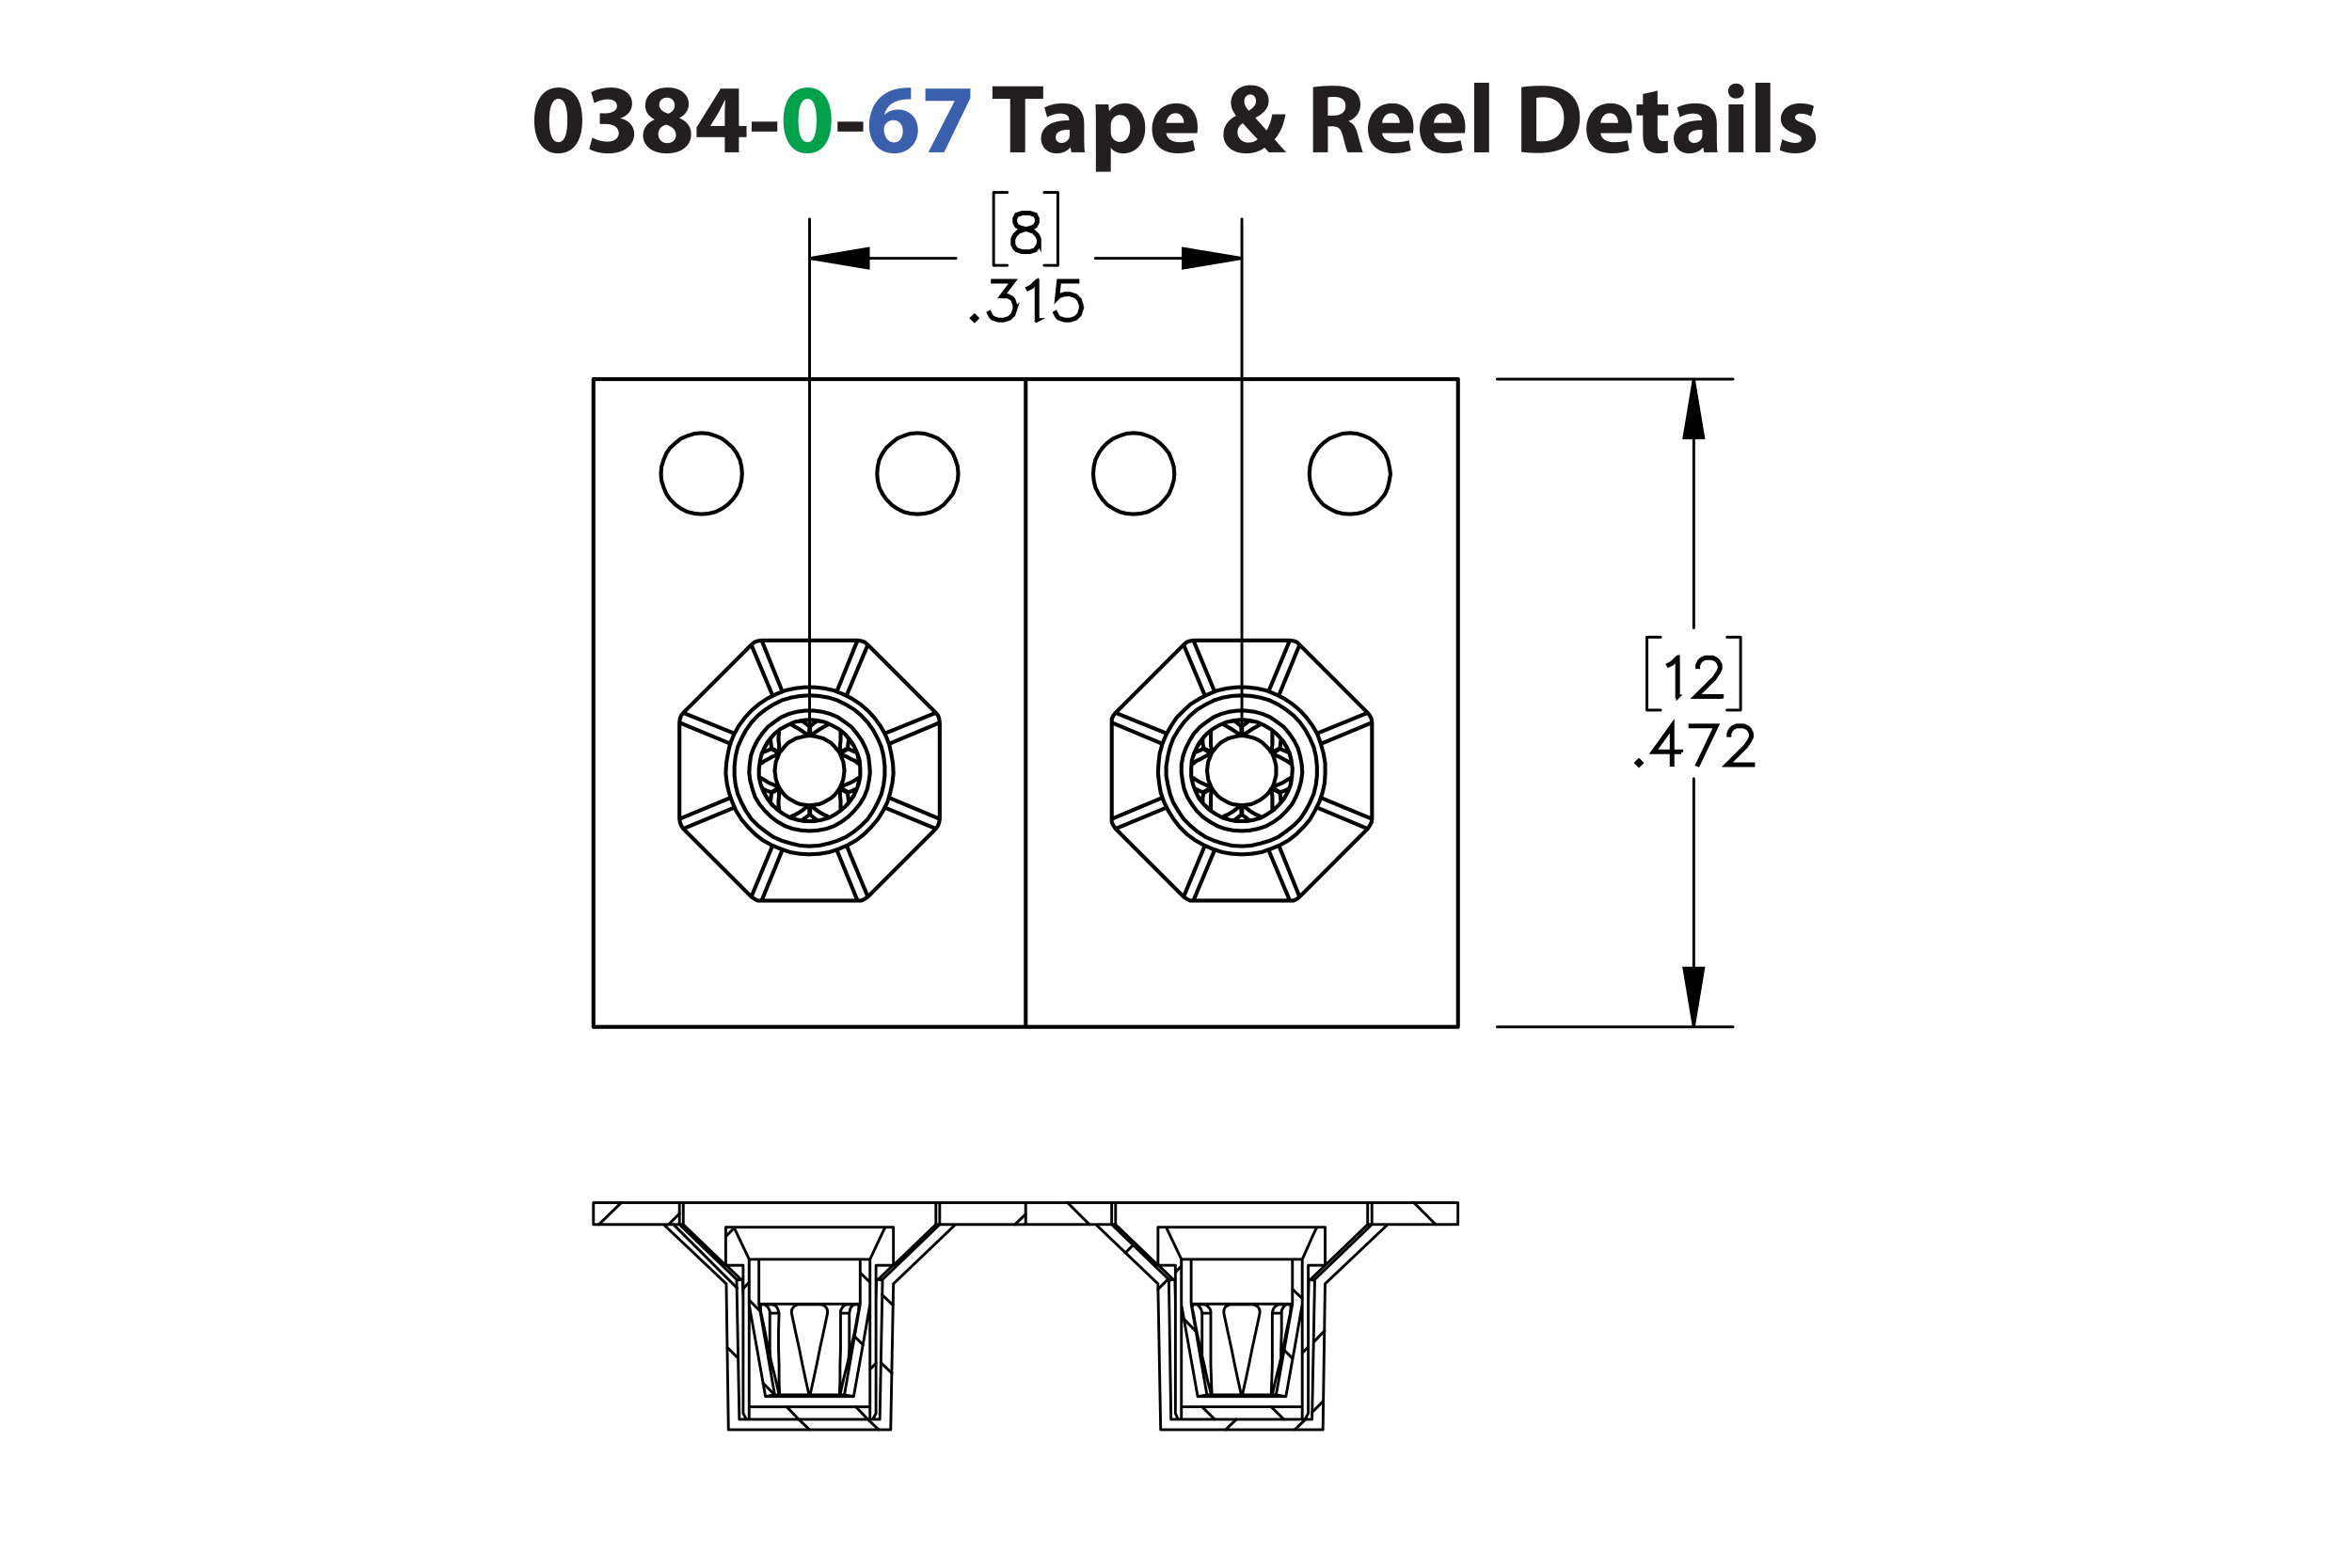 <?xml version="1.0" encoding="UTF-8"?><svg id="Layer_1" xmlns="http://www.w3.org/2000/svg" viewBox="0 0 432 288"><defs><style>.cls-1,.cls-2,.cls-3,.cls-4,.cls-5{stroke:#000;}.cls-1,.cls-2,.cls-3,.cls-5{fill:none;}.cls-1,.cls-2,.cls-5{stroke-linecap:round;stroke-linejoin:round;}.cls-1,.cls-3{stroke-width:.51px;}.cls-2{stroke-width:.5px;}.cls-3,.cls-4{stroke-miterlimit:10;}.cls-4{stroke-width:.7px;}.cls-5{stroke-width:.709px;}.cls-6{fill:#00a14b;}.cls-7{fill:#231f20;}.cls-8{fill:#3a60ad;}</style></defs><g><path class="cls-7" d="m106.954,22.078c0,3.619-1.458,6.104-4.447,6.104-3.025,0-4.357-2.719-4.375-6.032,0-3.385,1.44-6.067,4.465-6.067,3.133,0,4.357,2.791,4.357,5.996Zm-6.068.072c-.018,2.683.63,3.961,1.692,3.961s1.639-1.333,1.639-3.997c0-2.593-.558-3.961-1.657-3.961-1.008,0-1.692,1.278-1.674,3.997Z"/><path class="cls-7" d="m108.787,25.301c.486.252,1.603.72,2.719.72,1.422,0,2.143-.685,2.143-1.567,0-1.152-1.152-1.674-2.359-1.674h-1.116v-1.962h1.062c.918-.018,2.089-.36,2.089-1.351,0-.702-.576-1.224-1.728-1.224-.954,0-1.963.414-2.449.702l-.558-1.981c.702-.45,2.106-.882,3.619-.882,2.502,0,3.889,1.315,3.889,2.917,0,1.243-.703,2.215-2.143,2.719v.036c1.405.252,2.539,1.315,2.539,2.845,0,2.07-1.818,3.583-4.79,3.583-1.512,0-2.791-.397-3.475-.829l.558-2.052Z"/><path class="cls-7" d="m118.111,24.923c0-1.404.81-2.377,2.089-2.935v-.054c-1.135-.576-1.693-1.53-1.693-2.557,0-1.98,1.783-3.295,4.123-3.295,2.737,0,3.871,1.585,3.871,3.007,0,1.008-.54,1.998-1.692,2.575v.054c1.134.432,2.143,1.404,2.143,2.917,0,2.124-1.783,3.547-4.502,3.547-2.971,0-4.339-1.675-4.339-3.259Zm6.05-.09c0-1.026-.756-1.639-1.836-1.927-.9.252-1.422.9-1.422,1.747-.018.846.63,1.639,1.656,1.639.972,0,1.603-.63,1.603-1.458Zm-3.079-5.546c0,.792.72,1.296,1.657,1.585.63-.18,1.188-.756,1.188-1.494,0-.72-.415-1.44-1.422-1.44-.936,0-1.423.612-1.423,1.35Z"/><path class="cls-7" d="m133.125,27.984v-2.791h-5.186v-1.782l4.429-7.13h3.349v6.86h1.404v2.052h-1.404v2.791h-2.593Zm0-4.843v-2.593c0-.703.036-1.422.09-2.179h-.072c-.378.756-.684,1.44-1.081,2.179l-1.566,2.557v.036h2.629Z"/><path class="cls-7" d="m142.772,22.348v1.818h-4.717v-1.818h4.717Z"/><path class="cls-6" d="m152.709,22.078c0,3.619-1.458,6.104-4.447,6.104-3.025,0-4.357-2.719-4.375-6.032,0-3.385,1.44-6.067,4.465-6.067,3.133,0,4.357,2.791,4.357,5.996Zm-6.068.072c-.018,2.683.63,3.961,1.692,3.961s1.639-1.333,1.639-3.997c0-2.593-.558-3.961-1.657-3.961-1.008,0-1.692,1.278-1.674,3.997Z"/><path class="cls-7" d="m158.558,22.348v1.818h-4.718v-1.818h4.718Z"/><path class="cls-8" d="m167.325,18.225c-.306-.018-.63,0-1.062.036-2.431.198-3.511,1.44-3.817,2.809h.054c.576-.594,1.387-.936,2.485-.936,1.963,0,3.619,1.387,3.619,3.817,0,2.323-1.783,4.231-4.321,4.231-3.115,0-4.646-2.323-4.646-5.114,0-2.197.81-4.033,2.071-5.204,1.17-1.062,2.683-1.638,4.519-1.728.504-.036.829-.036,1.099-.018v2.107Zm-1.495,5.87c0-1.081-.576-2.017-1.747-2.017-.738,0-1.35.45-1.62,1.044-.072.144-.108.36-.108.684.054,1.242.648,2.359,1.891,2.359.973,0,1.585-.882,1.585-2.071Z"/><path class="cls-8" d="m178.233,16.28v1.728l-4.826,9.975h-2.899l4.826-9.417v-.036h-5.366v-2.251h8.265Z"/><path class="cls-7" d="m185.54,18.153h-3.259v-2.305h9.327v2.305h-3.313v9.831h-2.754v-9.831Z"/><path class="cls-7" d="m196.79,27.984l-.162-.882h-.054c-.576.702-1.477,1.081-2.521,1.081-1.783,0-2.845-1.296-2.845-2.701,0-2.287,2.053-3.385,5.168-3.367v-.126c0-.468-.252-1.134-1.602-1.134-.9,0-1.855.306-2.431.666l-.504-1.765c.612-.342,1.818-.774,3.421-.774,2.935,0,3.871,1.728,3.871,3.799v3.061c0,.846.036,1.656.126,2.143h-2.466Zm-.324-4.159c-1.44-.018-2.557.324-2.557,1.386,0,.702.468,1.044,1.08,1.044.684,0,1.243-.45,1.422-1.008.036-.144.054-.306.054-.468v-.954Z"/><path class="cls-7" d="m201.288,22.132c0-1.152-.036-2.143-.072-2.953h2.377l.127,1.225h.036c.648-.936,1.657-1.423,2.935-1.423,1.927,0,3.655,1.675,3.655,4.483,0,3.205-2.035,4.718-3.998,4.718-1.062,0-1.891-.432-2.287-1.008h-.036v4.375h-2.737v-9.416Zm2.737,2.07c0,.216.018.414.054.576.18.738.81,1.296,1.603,1.296,1.188,0,1.891-.99,1.891-2.485,0-1.404-.63-2.466-1.855-2.466-.774,0-1.458.576-1.639,1.386-.036.144-.054.324-.054.486v1.206Z"/><path class="cls-7" d="m214.213,24.455c.09,1.135,1.206,1.675,2.485,1.675.936,0,1.692-.126,2.43-.36l.36,1.855c-.9.36-1.999.54-3.187.54-2.989,0-4.699-1.728-4.699-4.483,0-2.233,1.386-4.7,4.447-4.7,2.844,0,3.925,2.215,3.925,4.394,0,.468-.055.882-.091,1.08h-5.671Zm3.223-1.872c0-.666-.288-1.783-1.548-1.783-1.152,0-1.621,1.044-1.692,1.783h3.241Z"/><path class="cls-7" d="m233.06,27.984c-.252-.27-.504-.54-.792-.864-.792.612-1.891,1.062-3.331,1.062-2.935,0-4.231-1.747-4.231-3.439,0-1.602.919-2.754,2.305-3.475v-.072c-.521-.576-.918-1.477-.918-2.341,0-1.53,1.206-3.205,3.637-3.205,1.873,0,3.295,1.098,3.295,2.845,0,1.224-.72,2.269-2.394,3.115l-.018.072c.702.774,1.44,1.656,2.034,2.269.486-.756.864-1.873,1.026-2.953h2.449c-.324,1.837-.936,3.403-2.017,4.609.684.774,1.386,1.567,2.143,2.377h-3.188Zm-2.07-2.394c-.756-.756-1.746-1.855-2.737-2.971-.504.36-.954.882-.954,1.675,0,1.026.774,1.908,2.017,1.908.721,0,1.315-.27,1.675-.612Zm-2.449-6.986c0,.612.288,1.152.829,1.747.882-.612,1.332-1.081,1.332-1.783,0-.576-.342-1.206-1.062-1.206-.702,0-1.099.612-1.099,1.242Z"/><path class="cls-7" d="m241.176,16.01c.882-.144,2.196-.252,3.654-.252,1.801,0,3.062.27,3.926.954.72.576,1.116,1.422,1.116,2.539,0,1.548-1.099,2.61-2.143,2.989v.054c.846.342,1.315,1.152,1.62,2.269.378,1.368.757,2.953.99,3.421h-2.809c-.198-.342-.486-1.333-.847-2.827-.323-1.513-.846-1.927-1.962-1.945h-.828v4.771h-2.719v-11.974Zm2.719,5.222h1.08c1.368,0,2.179-.684,2.179-1.747,0-1.116-.757-1.674-2.017-1.692-.666,0-1.045.054-1.242.09v3.349Z"/><path class="cls-7" d="m253.866,24.455c.09,1.135,1.206,1.675,2.484,1.675.936,0,1.692-.126,2.431-.36l.36,1.855c-.9.36-1.999.54-3.188.54-2.988,0-4.699-1.728-4.699-4.483,0-2.233,1.387-4.7,4.447-4.7,2.845,0,3.926,2.215,3.926,4.394,0,.468-.055.882-.091,1.08h-5.671Zm3.223-1.872c0-.666-.288-1.783-1.549-1.783-1.152,0-1.62,1.044-1.692,1.783h3.241Z"/><path class="cls-7" d="m263.37,24.455c.09,1.135,1.206,1.675,2.484,1.675.936,0,1.692-.126,2.431-.36l.36,1.855c-.9.36-1.999.54-3.188.54-2.988,0-4.699-1.728-4.699-4.483,0-2.233,1.387-4.7,4.447-4.7,2.845,0,3.926,2.215,3.926,4.394,0,.468-.055.882-.091,1.08h-5.671Zm3.223-1.872c0-.666-.288-1.783-1.549-1.783-1.152,0-1.62,1.044-1.692,1.783h3.241Z"/><path class="cls-7" d="m270.768,15.2h2.736v12.784h-2.736v-12.784Z"/><path class="cls-7" d="m279.443,16.01c1.008-.162,2.322-.252,3.709-.252,2.305,0,3.799.414,4.969,1.296,1.261.936,2.053,2.431,2.053,4.573,0,2.323-.846,3.925-2.017,4.915-1.278,1.062-3.223,1.566-5.6,1.566-1.422,0-2.431-.09-3.114-.18v-11.919Zm2.755,9.903c.233.054.611.054.954.054,2.484.018,4.104-1.351,4.104-4.249.019-2.521-1.458-3.853-3.816-3.853-.612,0-1.009.054-1.242.108v7.94Z"/><path class="cls-7" d="m293.987,24.455c.091,1.135,1.207,1.675,2.485,1.675.935,0,1.692-.126,2.431-.36l.36,1.855c-.9.36-1.999.54-3.188.54-2.988,0-4.699-1.728-4.699-4.483,0-2.233,1.387-4.7,4.447-4.7,2.845,0,3.925,2.215,3.925,4.394,0,.468-.054.882-.09,1.08h-5.672Zm3.224-1.872c0-.666-.288-1.783-1.549-1.783-1.152,0-1.62,1.044-1.692,1.783h3.241Z"/><path class="cls-7" d="m304.445,16.659v2.521h1.963v2.017h-1.963v3.187c0,1.062.252,1.548,1.08,1.548.343,0,.612-.036.81-.072l.018,2.07c-.359.144-1.008.234-1.782.234-.882,0-1.62-.306-2.053-.756-.504-.522-.756-1.368-.756-2.611v-3.601h-1.171v-2.017h1.171v-1.909l2.683-.612Z"/><path class="cls-7" d="m312.996,27.984l-.162-.882h-.054c-.576.702-1.477,1.081-2.521,1.081-1.783,0-2.845-1.296-2.845-2.701,0-2.287,2.053-3.385,5.167-3.367v-.126c0-.468-.252-1.134-1.603-1.134-.9,0-1.855.306-2.431.666l-.504-1.765c.612-.342,1.818-.774,3.421-.774,2.935,0,3.871,1.728,3.871,3.799v3.061c0,.846.036,1.656.126,2.143h-2.467Zm-.324-4.159c-1.44-.018-2.557.324-2.557,1.386,0,.702.469,1.044,1.081,1.044.684,0,1.242-.45,1.422-1.008.036-.144.054-.306.054-.468v-.954Z"/><path class="cls-7" d="m320.321,16.73c0,.756-.576,1.369-1.476,1.369-.865,0-1.441-.612-1.423-1.369-.019-.792.558-1.386,1.44-1.386.882,0,1.44.594,1.458,1.386Zm-2.826,11.253v-8.805h2.736v8.805h-2.736Z"/><path class="cls-7" d="m322.427,15.2h2.736v12.784h-2.736v-12.784Z"/><path class="cls-7" d="m327.358,25.589c.505.306,1.549.666,2.359.666.828,0,1.17-.288,1.17-.738s-.271-.666-1.296-1.008c-1.819-.612-2.522-1.603-2.503-2.647,0-1.638,1.404-2.881,3.583-2.881,1.026,0,1.944.234,2.484.504l-.486,1.891c-.396-.216-1.152-.504-1.908-.504-.666,0-1.044.271-1.044.72,0,.415.342.63,1.422,1.008,1.675.576,2.377,1.423,2.394,2.719,0,1.639-1.296,2.845-3.816,2.845-1.152,0-2.179-.252-2.846-.612l.486-1.962Z"/></g><g><g><path class="cls-4" d="m308.208,127.956h-.156v-6.94l-.892.904-.691.336-.076-.133.669-.34,1.037-1.027h.109v7.2Z"/><path class="cls-4" d="m316.25,128.023h-4.939l3.522-3.505.668-1.008.332-.662v-.639l-.332-.648-.317-.321-.654-.327h-1.317l-.649.327-.321.321-.332.648v.322h-.151v-.36l.346-.71.36-.355.71-.35h1.398l.706.35.36.355.351.71v.719l-.351.695-.688,1.026-3.274,3.264h4.573v.147Z"/></g><g><path class="cls-4" d="m301.474,140.152l-.445.435-.446-.435.446-.444.445.444Zm-.213,0l-.232-.231-.232.231.232.232.232-.232Z"/><path class="cls-4" d="m308.815,138.193h-1.622v2.299h-.156v-2.299h-3.477l3.633-5.066v4.911h1.622v.156Zm-1.778-.156v-4.423l-3.168,4.423h3.168Z"/><path class="cls-4" d="m315.364,133.292l-3.462,7.219-.133-.052,3.339-7.011h-4.633v-.156h4.889Z"/><path class="cls-4" d="m321.999,140.559h-4.941l3.523-3.505.669-1.008.332-.662v-.639l-.332-.648-.317-.321-.654-.327h-1.319l-.649.327-.322.321-.332.648v.322h-.151v-.36l.346-.71.36-.355.712-.35h1.398l.707.35.36.355.351.71v.719l-.351.695-.688,1.026-3.277,3.264h4.576v.147Z"/></g><path class="cls-4" d="m190.901,44.916l-.707,1.065-1.057.341h-1.381l-1.048-.341-.37-.359-.351-.705v-1.055l.351-.71.707-.695,1.081-.359-.73-.175-.711-.36-.356-.714v-.719l.356-.724,1.072-.35h1.381l1.066.35.359.724v.719l-.359.714-.711.36-.726.175.038.009,1.038.35.713.695.346.71v1.055Zm-.152-.038v-.98l-.332-.648-.65-.662-1-.327-.323-.09-.318.09-1.0.327-.654.662-.328.648v.98l.328.648.313.322.991.326h1.336l.982-.326.654-.97Zm-.342-4.068v-.644l-.322-.629-.973-.327h-1.336l-.972.327-.323.629v.644l.323.639.649.317.991.255.992-.255.648-.317.322-.639Z"/><g><path class="cls-4" d="m179.431,58.451l-.446.435-.445-.435.445-.444.446.444Zm-.213,0l-.232-.231-.232.231.232.232.232-.232Z"/><path class="cls-4" d="m186.503,56.767l-.346,1.046-.711.705-1.048.341h-1.038l-1.047-.341-.37-.359-.341-.686.137-.076.336.667.313.322.991.326h1l.991-.326.649-.653.332-.989v-.658l-.332-.989-.323-.307-.649-.331h-1.156l2.038-2.711h-3.579v-.156h3.892l-2.039,2.711h.882l.711.35.36.369.346,1.046v.7Z"/><path class="cls-4" d="m190.547,58.791h-.156v-6.94l-.893.904-.691.336-.076-.133.668-.34,1.038-1.027h.109v7.2Z"/><path class="cls-4" d="m198.667,56.767l-.346,1.046-.711.705-1.048.341h-1.038l-1.048-.341-.369-.359-.342-.686.138-.076.337.667.312.322.991.326h1l.99-.326.649-.653.332-.989v-.658l-.332-.989-.649-.648-.99-.331h-1l-.991.331-.474.487.364-3.345h3.471v.156h-3.333l-.308,2.758.203-.194,1.048-.345h1.038l1.048.345.711.71.346,1.046v.7Z"/></g><path class="cls-3" d="m228.099,47.45l-10.8,1.8v-3.6l10.8,1.8m-79.4,0l10.8-1.8v3.6l-10.8-1.8m162.4,22.2l1.8,10.8h-3.6l1.8-10.8m0,119l-1.8-10.8h3.6l-1.8,10.8"/><path class="cls-1" d="m228.099,47.45h-26.9m-52.5,0h26.9m52.5,86.9V40.25m-79.4,94.1V40.25m45.6,8.5h-2.5m2.5-13.4v13.4m-2.5-13.4h2.5m-11.8,13.4h2.5m-2.5-13.4v13.4m2.5-13.4h-2.5m128.6,34.3v45.7m0,73.3v-45.6m-36.1-73.4h43.3m-43.3,119h43.3m1.4-58.2h-2.5m2.5-13.4v13.4m-2.5-13.4h2.5m-17.2,13.4h2.5m-2.5-13.4v13.4m2.5-13.4h-2.5"/><path d="m228.099,47.45l-10.8,1.8v-3.6m-68.6,1.8l10.8-1.8v3.6m151.6,20.4l1.8,10.8h-3.6m1.8,108.2l-1.8-10.8h3.6"/><path class="cls-1" d="m212.699,236.85l1.9-1.9m-7.9-4.8l1.4-1.4m29.7,33.9l2-1.9m1.2-1.3l2-2m-17.9,5.2l2-1.9m14.2-14.2l2-2.1m-43.2-19.5l-4-4m67.6,4l-4-4m-23.9,39.8l-2.3-2.3m-10.4,2.3l-2.3-2.3m-1.2-13.9l-2.1-2.2m21.7-3.8l-1.8-1.7m0,12.7l-1.5-1.5m-20-14.3l1.1-1.2m22.2,16l1.1-1.1m-80.9,13.3l-2.2-2.3m-10.5,2.3l-2.2-2.3m-4.9-17.6l-2-2m4.7,17.4l-2.1-2.1m19.6-18.6l-1.8-1.7m.5,13.2l-1.5-1.5m-20.5-8.8l1.1-1.2m-4.3-8.4l1.6-1.6m24.9,26l1.1-1.1m3.1-10.7l-2-1.9m1.8,14.4l-2-1.9m-.4,12.3l-2-1.9m-24-24.1l-11.7-11.7m25,37.7l-2-1.9m-11.1-11.2l-2-2m-10.8-22.6l2-2m-14.8,2l4.1-4m72.3,4l2-1.9"/><path class="cls-2" d="m171.899,220.95v4m-46.4-4v4m38.6,7.5l7.8-7.5m-10.6,10.1l2.7-2.6m-30.6,0l2.7,2.6m-10.6-10.1l7.8,7.5m27.6,6.5l.1-3.9m-.5,25.7l.1-.4m-23.7,0v.4m-.5-25.7l.1,3.9m114.7-18v4m-46.3-4v4m38.5,7.5l7.8-7.5m-10.5,10.1l2.7-2.6m-30.6,0l2.7,2.6m-10.6-10.1l7.8,7.5m27.6,6.5l.1-3.9m-.5,25.7v-.4m-23.7,0v.4m-.4-25.7l.1,3.9m-58.4-18h-17.6m0,0h-1.9m21.4,0h-1.9m14.4,0h-12.5m-21.4,0h-12.5m47.1,0h-.7m-46.4,0h-.7m-15.8,4v-4m0,0h15.8m-15.8,4h15.8m0,0v-4m47.8,0h15.8m-15.8,4h15.8m-15.8-4v4m15.8-4v4m-27.5,10.1h.1m-24.5,0h-.1m35.5-10.1h.7m-47.8,0h.7m36.6,10.1h0m-1.1,0h.3m.8,0l-.2.1h-.2l-.4-.1m-26,0h.1m.7,0h.3m-.3,0l-.3.1h-.3l-.1-.1m28.7.8l11.4-10.9m0,0h-2.9m-47.8,0h-2.9m13.4,10.1l.5,25.7m25.8,0h-25.8m-.5-25.7l-10.5-10.1m47.8,0l-10.5,10.1m1.5,27.6l.5-26.8m-.5,26.8h-29.8m27.8-1.9l.5-25.7m-40.2-10.1l11.5,10.9m0,0l.4,26.8m28.8-37.2h-27.8m29.3,7h-3.2m0,0v27.2m-.6,1.1h-.5m0-29.4l2.2-4.7.6-1.2m-2.8,35.3v-29.4m1.1,28.3l-.6,1.1m3.8-35.3v7m-1.5-7h1.5m-30.8,7v-7m3.2,7h-3.2m3.2,27.2v-27.2m.6,28.3l-.6-1.1m1.1,1.1h-.5m.5-29.4v29.4m-2.8-35.3l2.8,5.9m-4.3-5.9h1.5m21.2,15.8l.1-.5.1-.4.2-.3.3-.3.4-.1m-16.8,0h.1l.3.2.3.2.2.4.2.4v.4m7.2,15l.1.3m0,0h-7m-.3-15.3v6.5l.1,1.5m.2,7.3l1.5-.3m-1.8-15h1.7m12.8,8l.1-1.5v-6.5m0,0h-1.6m-.2,15l1.5.3m-6.9,0v-.3m6.9.3h-6.9m8,0h-1m0,0l-1.5-.3m-11.2,0l-.6-2.7-.7-2.8-.7-3-.6-3.2-.7-3.3m0,0l-.1-.5v-.9l.1-.2m0,0h2.1m0,0l.2.1.3.1.3.3.2.4.1.4.1.3m0,0l-.1,3.3v3.2l.1,3v2.8l.1,2.7m5.4,0h-5.4m5.4,0l-.6-2.7-.6-2.8-.6-3-.7-3.2-.7-3.3m0,0v-.5l.1-.3.3-.4.3-.2.5-.2h.1m0,0h4m0,0l.5.1.3.2.3.3.2.5v.5m0,0l-.7,3.3-.7,3.2-.6,3-.6,2.8-.6,2.7m5.4,0h-5.4m5.4,0l.1-2.7v-2.8l.1-3v-6.5m0,0v-.5l.2-.3.2-.4.3-.2.4-.2m0,0h2.1m0,0h0l.1.2.1.2-.1.4v.5l-.1.3m0,0l-.6,3.3-.7,3.2-.7,3-.7,2.8-.6,2.7m.8,0h-.8m-13.7.3l-3-16.9m4.7,16.6l-2.9-16.7m-1.8-8.2h1.8m-1.8,8.3v-8.3m22.2,0v8.3m-1.8-8.3h1.8m-1.8,8.2l-2.9,16.7m1.7.3l-1.7-.3m4.7-16.6l-1.1,6.3-1.9,10.6m-17.4-17v-8.2m18.6,8.2h-18.6m18.6-8.2v8.2m0-8.2h-18.6m2.3,25.2h-1.1m2.5-.3h-.8m0,0l-1.7.3m2.5-.3l-1.4.3m-4.1,1.9h22.2m-22.2,2.3h22.2m-22.2-2.3v2.3m22.2,0v-2.3m82.1-33h-27.7m29.2,0v7m-3.1,27.2l-.6,1.1m0,0h-.5m0-29.4l2.1-4.7.6-1.2m-2.7,35.3v-29.4m1.1,1.1v27.2m3.1-27.2h-3.1m1.6-7h1.5m-30.7,7v-7m3.2,7h-3.2m3.2,27.2v-27.2m.5,28.3l-.5-1.1m1.1,1.1h-.6m.6-29.4v29.4m-2.8-35.3l2.8,5.9m-4.3-5.9h1.5m21.2,15.8v-.5l.2-.4.2-.3.3-.3.3-.1h.1m-16.8,0h.1l.3.2.2.2.3.4.1.4.1.4m7.2,15v.3m0,0h-6.9m-.3-15.3v8m.3,7.3l1.5-.3m-1.8-15h1.6m12.9,8v-1.5l.1-3.2v-3.3m0,0h-1.7m-.2,15l1.6.3m-7,0l.1-.3m6.9.3h-7m-5.6-.3l-.7-2.7-.6-2.8-.7-3-.7-3.2-.6-3.3m0,0l-.1-.5-.1-.3v-.4l.1-.2.1-.2m0,0h2m0,0l.2.1.3.1.3.3.3.4.1.4v.3m0,0v9.5l.1,2.8.1,2.7m5.4,0h-5.4m5.4,0l-.6-2.7-.6-2.8-.6-3-.7-3.2-.7-3.3m0,0v-.5l.1-.3.2-.4.4-.2.4-.2h.1m0,0h4.1m0,0l.4.1.4.2.3.3.2.5v.5m0,0l-.7,3.3-.7,3.2-.6,3-.6,2.8-.6,2.7m5.3,0h-5.3m5.3,0l.1-2.7.1-2.8v-9.5m0,0l.1-.5.1-.3.3-.4.3-.2.3-.2h.1m0,0h2.1m0,0h0l.1.2v.6l-.1.5v.3m0,0l-.7,3.3-.6,3.2-.7,3-.7,2.8-.6,2.7m-16.7-24.9h1.8m-1.8,8.3v-8.3m4.7,24.9l-2.9-16.7m1.2,17l-3-16.9m19.2,16.9h-1.1m-.7-.3h-.7m1.4.3l-1.4-.3m3.7-24.9h1.8m0,8.3l-1.1,6.3-1.9,10.6m3-25.2v8.3m-1.8-.1l-3,16.7m1.8.3l-1.8-.3m-11.9,0h-.8m0,0l-1.7.3m1,0h-1m2.5-.3l-1.5.3m16.4-25.2h-18.6m0,8.2v-8.2m18.6,8.2h-18.6m18.6-8.2v8.2m-20.4,21.2h22.2m0,0v-2.3m-22.2,0v2.3m0-2.3h22.2m-2.3-37.5h-17.7m0,0h-1.8m21.3,0h-1.8m14.3,0h-12.5m-21.3,0h-12.5m47.1,0h-.8m-46.3,0h-.7m-15.8,4v-4m0,0h15.8m-15.8,4h15.8m0,0v-4m47.8,0h15.8m-15.8,4h15.8m-15.8-4v4m15.8-4v4m-27.5,10.1h.1m-24.5,0h-.1m35.4-10.1h.8m-47.8,0h.7m36.5,10.1h.1m-1.1,0h.3m.7,0l-.1.1h-.3l-.3-.1m-26,0h0m.8,0h.3m-.3,0l-.4.1h-.2l-.2-.1m26.3,25.7l.5-25.7m-26.8,0l.4,25.7m-13.8-35.8l11.4,10.9m0,0l.5,26.8m27.8-1.9h-25.9m27.9,1.9l.4-26.8m8.6-10.9l-10.5,10.1m-26.8,0l-10.5-10.1m39.2,10.9l11.5-10.9m0,0h-2.9m-47.8,0h-2.9m41.7,37.7h-29.8"/><path class="cls-5" d="m231.399,150.05v-.1m-6.6.1v-.1m0-16.9v.1m6.6-.1v.1m5.7,9.8h-.1m-3.2-8.5l-.1.1m-11.3,14.1h0m-3.3-8.5l.1.1m-67.2,9.8v-.1m-6.6.1v-.1m0-16.9v.1m6.6-.1v.1m5.7,9.8h-.1m-3.2-8.5v.1m-11.3,14.1h-.1m-3.3-8.5l.1.1m3.9,15.9l-3.8,9.3m17.6,0l-3.8-9.3m1.8-.8l3.9,9.4m-21.4,0l3.9-9.4m30-3.1l-9.4-3.9m-27.6,0l-9.4,3.9m-.7-1.8l9.4-3.9m29.1,0l9.3,3.9m-38.4-13.8l-9.4-3.9m47.8,0l-9.3,3.9m-23.4-19l3.8,9.4m-18.2,3.9l9.4,3.8m7-7l-3.9-9.3m24.5,16.3l9.4-3.8m-18.2-3.9l3.8-9.4m1.9.8l-3.9,9.3m81.4,37.7l-3.9-9.3m-9.9,0l-3.9,9.3m-1.8-.7l3.9-9.4m13.6,0l3.8,9.4m-24.4-16.4l-9.4,3.9m46.3,0l-9.3-3.9m.7-1.8l9.4,3.9m-47.8,0l9.3-3.9m0-9.9l-9.3-3.9m47.8,0l-9.4,3.9m-9.6-9.6l3.9-9.4m5,17.1l9.3-3.8m-12.5-12.5l-3.8,9.3m-30,3.2l9.4,3.8m7-7l-3.9-9.3m1.8-.8l3.9,9.4m12.2,20.4l-.1-.9-.1-.9m0,0l-1.6-.8m-6.9,5.9l.7-.5.7-.6m0,0v-1.7m8.8-9.7l-.8-.3-.9-.4m0,0l-1.4.9m-12.6,7.2l-.2.9v.9m1.7-2.6l-1.5.8m-1.7-.8l.8.4.8.3m0,0l1.5-.9m7-12.3l-.6.5-.8.6m0,0l.1,1.7m-.1,14.5l.8.6.6.5m-1.3-2.8l-.1,1.7m7-4.1l.9-.3.8-.4m-3.1-.2l1.4.9m-14.2-9.8v.8l.2.9m0,0l1.5.8m12.5-.8l.1-.9.1-.8m-1.8,2.5l1.6-.8m-7.1-4l-.7-.6-.7-.5m1.4,2.8v-1.7m-7,4.1l-.8.4-.8.3m3.1.2l-1.5-.9m12.7,11.1h0m0,0v-2.4l-.1-.7-.1-.7m-5.3,3.1l.8-.1.8-.1.7-.3.8-.4.6-.4.6-.5.6-.6.4-.7m-5.3,3.1l.6.4.6.5.6.4.7.4.7.3m0,0v.1m-1.3.6l-.5.1-.5.1h-2.1l-.5-.1-.5-.1m0,0l-.4-.1-.4-.2-.2-.1-.2-.2v-.1m0,0l.7-.3.7-.4.6-.4.6-.5.6-.4m-5.4-3.1l.5.7.5.6.6.5.7.4.7.4.8.3.8.1.8.1m-5.4-3.1l-.1.7-.1.7v2.4m0,0h-.2l-.2-.1-.3-.3-.4-.3-.1-.1m0,0l-.3-.4-.3-.4-.3-.4-.3-.4-.2-.5-.2-.4-.2-.5-.2-.5m-.1-1.4h.1m0,0l.6.4.7.4.7.3.6.3.7.3m0-6.2l-.3.8-.3.7-.1.8-.1.8.1.8.1.8.3.8.3.7m0-6.2l-.7.3-.6.3-.7.4-.7.3-.6.5m0,0l-.1-.1m.1-1.3l.2-.5.2-.5.2-.5.2-.4.3-.5.3-.4.3-.4.3-.4m1.2-.8h0v.1m0,0v2.3l.1.7.1.7m5.4-3.1l-.8.1-.8.2-.8.2-.7.4-.7.4-.6.6-.5.6-.5.6m5.4-3.1l-.6-.4-.6-.4-.6-.4-.7-.4-.7-.4m0,0h0m1.2-.6l.5-.1.5-.1.6-.1h1l.5.1.5.1.5.1m1.3.6h0m0,0l-.7.4-.7.4-.6.4-.6.4-.6.4m5.3,3.1l-.4-.6-.6-.6-.6-.6-.6-.4-.8-.4-.7-.2-.8-.2-.8-.1m5.3,3.1l.1-.7.1-.7v-2.3m0,0l.1-.1m1.1.8l.3.4.4.4.3.4.2.5.3.4.2.5.2.5.2.5m0,0v.2l.1.4v.6l-.1.2m0,0l-.7-.5-.6-.3-.7-.4-.7-.3-.6-.3m0,6.2l.3-.7.2-.8.2-.8v-1.6l-.2-.8-.2-.7-.3-.8m0,6.2l.6-.3.7-.3.7-.3.6-.4.7-.4m0,0h.1v.8l-.1.5v.1m0,0l-.2.5-.2.5-.2.4-.3.5-.2.4-.3.4-.4.4-.3.4m-6.8,4.8l1.5-.1,1.5-.3,1.5-.5,1.4-.8,1.2-.9,1.1-1.1,1-1.2.7-1.3.6-1.5.4-1.5.2-1.5-.1-1.5-.3-1.6-.4-1.4-.7-1.4-.9-1.3-1-1.2-1.2-.9-1.3-.9-1.4-.6-1.5-.4-1.6-.2h-1.5l-1.5.2-1.5.4-1.4.6-1.3.9-1.2.9-1.1,1.2-.8,1.3-.7,1.4-.5,1.4-.3,1.6v1.5l.2,1.5.3,1.5.6,1.5.8,1.3.9,1.2,1.1,1.1,1.3.9,1.4.8,1.4.5,1.5.3,1.6.1m0-20.4l-1.4.1-1.4.3-1.4.6-1.2.7-1.1.9-.9,1.1-.8,1.2-.6,1.3-.4,1.3-.1,1.5v1.4l.3,1.4.5,1.3.6,1.3.9,1.1,1,1,1.2.8,1.3.7,1.4.4,1.4.2h1.4l1.4-.2,1.4-.4,1.2-.7,1.2-.8,1-1,.9-1.1.7-1.3.5-1.3.2-1.4.1-1.4-.2-1.5-.3-1.3-.6-1.3-.8-1.2-1-1.1-1.1-.9-1.2-.7-1.3-.6-1.4-.3-1.4-.1m-72.2,15.2l-.1-.9-.1-.9m0,0l-1.5-.8m-7,5.9l.7-.5.8-.6m0,0l-.1-1.7m8.8-9.7l-.8-.3-.8-.4m0,0l-1.5.9m-12.6,7.2l-.1.9-.1.9m1.7-2.6l-1.5.8m-1.7-.8l.8.4.9.3m0,0l1.4-.9m7.1-12.3l-.7.5-.7.6m0,0v1.7m0,14.5l.7.6.7.5m-1.4-2.8v1.7m7-4.1l.8-.3.8-.4m-3.1-.2l1.5.9m-14.3-9.8l.1.8.1.9m0,0l1.5.8m12.5-.8l.1-.9.1-.8m-1.7,2.5l1.5-.8m-7-4l-.8-.6-.7-.5m1.4,2.8l.1-1.7m-7,4.1l-.9.4-.8.3m3.1.2l-1.4-.9m12.7,11.1h0m0,0v-1.6l-.1-.8v-.7l-.1-.7m-5.4,3.1l.8-.1.8-.1.8-.3.7-.4.7-.4.6-.5.5-.6.5-.7m-5.4,3.1l.6.4.6.5.6.4.7.4.7.3m0,0v.1m-1.3.6l-.5.1-.5.1h-2l-.5-.1-.5-.1m0,0l-.5-.1-.3-.2-.3-.1-.2-.2v-.1m0,0l.7-.3.7-.4.6-.4.6-.5.6-.4m-5.4-3.1l.5.7.5.6.6.5.7.4.7.4.8.3.8.1.8.1m-5.4-3.1l-.1.7v.7l-.1.8v.8l.1.8m0,0h-.2l-.3-.1-.3-.3-.4-.3v-.1m0,0l-.4-.4-.3-.4-.3-.4-.2-.4-.3-.5-.2-.4-.2-.5-.2-.5m-.1-1.4h.1m0,0l.7.4.6.4.7.3.7.3.6.3m0-6.2l-.3.8-.3.7-.1.8-.1.8.1.8.1.8.3.8.3.7m0-6.2l-.6.3-.7.3-.7.4-.6.3-.7.5m0,0l-.1-.1m.1-1.3l.2-.5.2-.5.2-.5.3-.4.2-.5.3-.4.3-.4.4-.4m1.1-.8h0l.1.1m0,0l-.1.8v.7l.1.8v.7l.1.7m5.4-3.1l-.8.1-.8.2-.8.2-.7.4-.7.4-.6.6-.5.6-.5.6m5.4-3.1l-.6-.4-.6-.4-.6-.4-.7-.4-.7-.4m0,0h0m1.3-.6l.5-.1.5-.1.5-.1h1l.5.1.5.1.5.1m1.3.6h0m0,0l-.7.4-.7.4-.6.4-.6.4-.6.4m5.4,3.1l-.5-.6-.5-.6-.6-.6-.7-.4-.7-.4-.8-.2-.8-.2-.8-.1m5.4,3.1l.1-.7v-.7l.1-.8v-1.5m0,0v-.1m1.1.8l.4.4.3.4.3.4.3.5.2.4.2.5.2.5.2.5m0,0v.2l.1.4.1.3-.1.3v.2h-.1m0,0l-.6-.5-.7-.3-.7-.4-.7-.3-.6-.3m0,6.2l.3-.7.3-.8.1-.8.1-.8-.1-.8-.1-.8-.3-.7-.3-.8m0,6.2l.6-.3.7-.3.7-.3.7-.4.6-.4m0,0h.1v.2l.1.2-.1.4-.1.5v.1m0,0l-.2.5-.2.5-.2.4-.2.5-.3.4-.3.4-.3.4-.4.4m-6.8,4.8l1.5-.1,1.6-.3,1.4-.5,1.4-.8,1.2-.9,1.1-1.1,1-1.2.8-1.3.6-1.5.3-1.5.2-1.5-.1-1.5-.2-1.6-.5-1.4-.7-1.4-.9-1.3-1-1.2-1.2-.9-1.3-.9-1.4-.6-1.5-.4-1.5-.2h-1.6l-1.5.2-1.5.4-1.4.6-1.3.9-1.2.9-1,1.2-.9,1.3-.7,1.4-.5,1.4-.2,1.6-.1,1.5.2,1.5.4,1.5.5,1.5.8,1.3,1,1.2,1.1,1.1,1.2.9,1.4.8,1.4.5,1.6.3,1.5.1m0-20.4l-1.4.1-1.4.3-1.3.6-1.3.7-1.1.9-.9,1.1-.8,1.2-.6,1.3-.3,1.3-.2,1.5v1.4l.3,1.4.5,1.3.7,1.3.8,1.1,1.1,1,1.1.8,1.3.7,1.4.4,1.4.2h1.4l1.4-.2,1.4-.4,1.3-.7,1.1-.8,1.1-1,.8-1.1.7-1.3.5-1.3.3-1.4v-1.4l-.1-1.5-.4-1.3-.6-1.3-.8-1.2-.9-1.1-1.1-.9-1.3-.7-1.3-.6-1.4-.3-1.4-.1m59.5-37.8l1.3-.1,1.3-.3,1.1-.6,1.1-.7.9-1,.8-1,.5-1.2.4-1.3.1-1.2-.1-1.3-.4-1.3-.5-1.2-.8-1-.9-.9-1.1-.8-1.1-.5-1.3-.4-1.3-.1-1.3.1-1.2.4-1.2.5-1.1.8-.9.9-.7,1-.6,1.2-.3,1.3-.1,1.3.1,1.2.3,1.3.6,1.2.7,1,.9,1,1.1.7,1.2.6,1.2.3,1.3.1m39.7,0l1.3-.1,1.3-.3,1.1-.6,1.1-.7.9-1,.8-1,.5-1.2.3-1.3.2-1.2-.2-1.3-.3-1.3-.5-1.2-.8-1-.9-.9-1.1-.8-1.1-.5-1.3-.4-1.3-.1-1.3.1-1.2.4-1.2.5-1.1.8-.9.9-.7,1-.6,1.2-.3,1.3-.1,1.3.1,1.2.3,1.3.6,1.2.7,1,.9,1,1.1.7,1.2.6,1.2.3,1.3.1m19.9,94.2v-119m0,0h-79.4m0,0v119m0,0h79.4m-48.6-71l-.6.1-.6.2-.6.5m19.5-.8h-17.7m19.5.8l-.5-.5-.6-.2-.7-.1m14.3,13.3l-12.5-12.5m13.3,14.3l-.1-.7-.3-.6-.4-.5m.8,19.5v-17.7m-.8,19.5l.4-.6.3-.6.1-.6m-13.3,14.3l12.5-12.5m-14.3,13.2h.7l.6-.3.5-.4m-19.5.7h17.7m-19.5-.7l.6.4.6.3h.6m-14.3-13.2l12.5,12.5m-13.2-14.3v.6l.3.6.4.6m-.7-19.5v17.7m.7-19.5l-.4.5-.3.6v.7m13.2-14.3l-12.5,12.5m-76-36.5l1.2-.1,1.3-.3,1.2-.6,1-.7,1-1,.7-1,.6-1.2.3-1.3.1-1.2-.1-1.3-.3-1.3-.6-1.2-.7-1-1-.9-1-.8-1.2-.5-1.3-.4-1.2-.1-1.3.1-1.3.4-1.2.5-1,.8-1,.9-.7,1-.5,1.2-.4,1.3-.1,1.3.1,1.2.4,1.3.5,1.2.7,1,1,1,1,.7,1.2.6,1.3.3,1.3.1m39.6,0l1.3-.1,1.3-.3,1.2-.6,1-.7.9-1,.8-1,.5-1.2.4-1.3.1-1.2-.1-1.3-.4-1.3-.5-1.2-.8-1-.9-.9-1-.8-1.2-.5-1.3-.4-1.3-.1-1.3.1-1.2.4-1.2.5-1,.8-1,.9-.7,1-.6,1.2-.3,1.3-.1,1.3.1,1.2.3,1.3.6,1.2.7,1,1,1,1,.7,1.2.6,1.2.3,1.3.1m19.9,94.2v-119m0,0h-79.4m0,0v119m0,0h79.4m-48.5-71l-.7.1-.6.2-.6.5m19.5-.8h-17.6m19.5.8l-.6-.5-.6-.2-.7-.1m14.4,13.3l-12.5-12.5m13.2,14.3l-.1-.7-.2-.6-.4-.5m.7,19.5v-17.7m-.7,19.5l.4-.6.2-.6.1-.6m-13.2,14.3l12.5-12.5m-14.4,13.2h.7l.6-.3.6-.4m-19.5.7h17.6m-19.5-.7l.6.4.6.3h.7m-14.4-13.2l12.5,12.5m-13.2-14.3l.1.6.2.6.4.6m-.7-19.5v17.7m.7-19.5l-.4.5-.2.6-.1.7m13.2-14.3l-12.5,12.5m23.2,21.7l1.5-.1,1.6-.3,1.4-.5,1.4-.8,1.2-.9,1.1-1.1,1-1.2.8-1.3.6-1.5.3-1.5.2-1.5-.1-1.5-.2-1.6-.5-1.4-.7-1.4-.9-1.3-1-1.2-1.2-.9-1.3-.9-1.4-.6-1.5-.4-1.5-.2h-1.6l-1.5.2-1.5.4-1.4.6-1.3.9-1.2.9-1,1.2-.9,1.3-.7,1.4-.5,1.4-.2,1.6-.1,1.5.2,1.5.4,1.5.5,1.5.8,1.3,1,1.2,1.1,1.1,1.2.9,1.4.8,1.4.5,1.6.3,1.5.1m0,2.8l1.7-.1,1.8-.4,1.6-.5,1.6-.7,1.5-1,1.3-1.1,1.2-1.2,1-1.5.8-1.5.7-1.6.4-1.7.2-1.7v-1.7l-.2-1.8-.4-1.7-.7-1.6-.8-1.5-1-1.4-1.2-1.3-1.3-1.1-1.5-.9-1.6-.8-1.6-.5-1.8-.3-1.7-.1-1.7.1-1.7.3-1.7.5-1.6.8-1.4.9-1.4,1.1-1.2,1.3-1,1.4-.8,1.5-.7,1.6-.4,1.7-.2,1.8v1.7l.2,1.7.4,1.7.7,1.6.8,1.5,1,1.5,1.2,1.2,1.4,1.1,1.4,1,1.6.7,1.7.5,1.7.4,1.7.1m0,1.5l1.8-.1,1.8-.3,1.8-.6,1.6-.7,1.6-.9,1.4-1.1,1.3-1.3,1.2-1.4,1-1.6.8-1.6.5-1.7.4-1.8.2-1.8-.1-1.8-.3-1.8-.4-1.8-.7-1.7-.9-1.6-1.1-1.5-1.2-1.3-1.4-1.2-1.5-1-1.6-.8-1.7-.7-1.8-.4-1.8-.2h-1.8l-1.8.2-1.8.4-1.7.7-1.6.8-1.5,1-1.4,1.2-1.2,1.3-1.1,1.5-.9,1.6-.7,1.7-.4,1.8-.3,1.8-.1,1.8.2,1.8.4,1.8.6,1.7.7,1.6,1,1.6,1.2,1.4,1.3,1.3,1.4,1.1,1.6.9,1.7.7,1.7.6,1.8.3,1.8.1m79.4-4.3l1.5-.1,1.5-.3,1.5-.5,1.4-.8,1.2-.9,1.1-1.1,1-1.2.7-1.3.6-1.5.4-1.5.2-1.5-.1-1.5-.3-1.6-.4-1.4-.7-1.4-.9-1.3-1-1.2-1.2-.9-1.3-.9-1.4-.6-1.5-.4-1.6-.2h-1.5l-1.5.2-1.5.4-1.4.6-1.3.9-1.2.9-1.1,1.2-.8,1.3-.7,1.4-.5,1.4-.3,1.6v1.5l.2,1.5.3,1.5.6,1.5.8,1.3.9,1.2,1.1,1.1,1.3.9,1.4.8,1.4.5,1.5.3,1.6.1m0,4.3l1.8-.1,1.8-.3,1.7-.6,1.7-.7,1.6-.9,1.4-1.1,1.3-1.3,1.2-1.4.9-1.6.8-1.6.6-1.7.4-1.8.1-1.8v-1.8l-.3-1.8-.5-1.8-.6-1.7-.9-1.6-1.1-1.5-1.2-1.3-1.4-1.2-1.5-1-1.6-.8-1.7-.7-1.8-.4-1.8-.2h-1.8l-1.8.2-1.8.4-1.7.7-1.6.8-1.6,1-1.3,1.2-1.3,1.3-1,1.5-.9,1.6-.7,1.7-.5,1.8-.2,1.8-.1,1.8.2,1.8.3,1.8.6,1.7.8,1.6,1,1.6,1.1,1.4,1.3,1.3,1.5,1.1,1.6.9,1.6.7,1.8.6,1.8.3,1.8.1m0-1.5l1.7-.1,1.7-.4,1.7-.5,1.6-.7,1.4-1,1.4-1.1,1.2-1.2,1-1.5.8-1.5.7-1.6.4-1.7.2-1.7v-1.7l-.2-1.8-.4-1.7-.7-1.6-.8-1.5-1-1.4-1.2-1.3-1.4-1.1-1.4-.9-1.6-.8-1.7-.5-1.7-.3-1.7-.1-1.8.1-1.7.3-1.6.5-1.6.8-1.5.9-1.3,1.1-1.2,1.3-1,1.4-.9,1.5-.6,1.6-.4,1.7-.3,1.8v1.7l.3,1.7.4,1.7.6,1.6.9,1.5,1,1.5,1.2,1.2,1.3,1.1,1.5,1,1.6.7,1.6.5,1.7.4,1.8.1"/></g></svg>